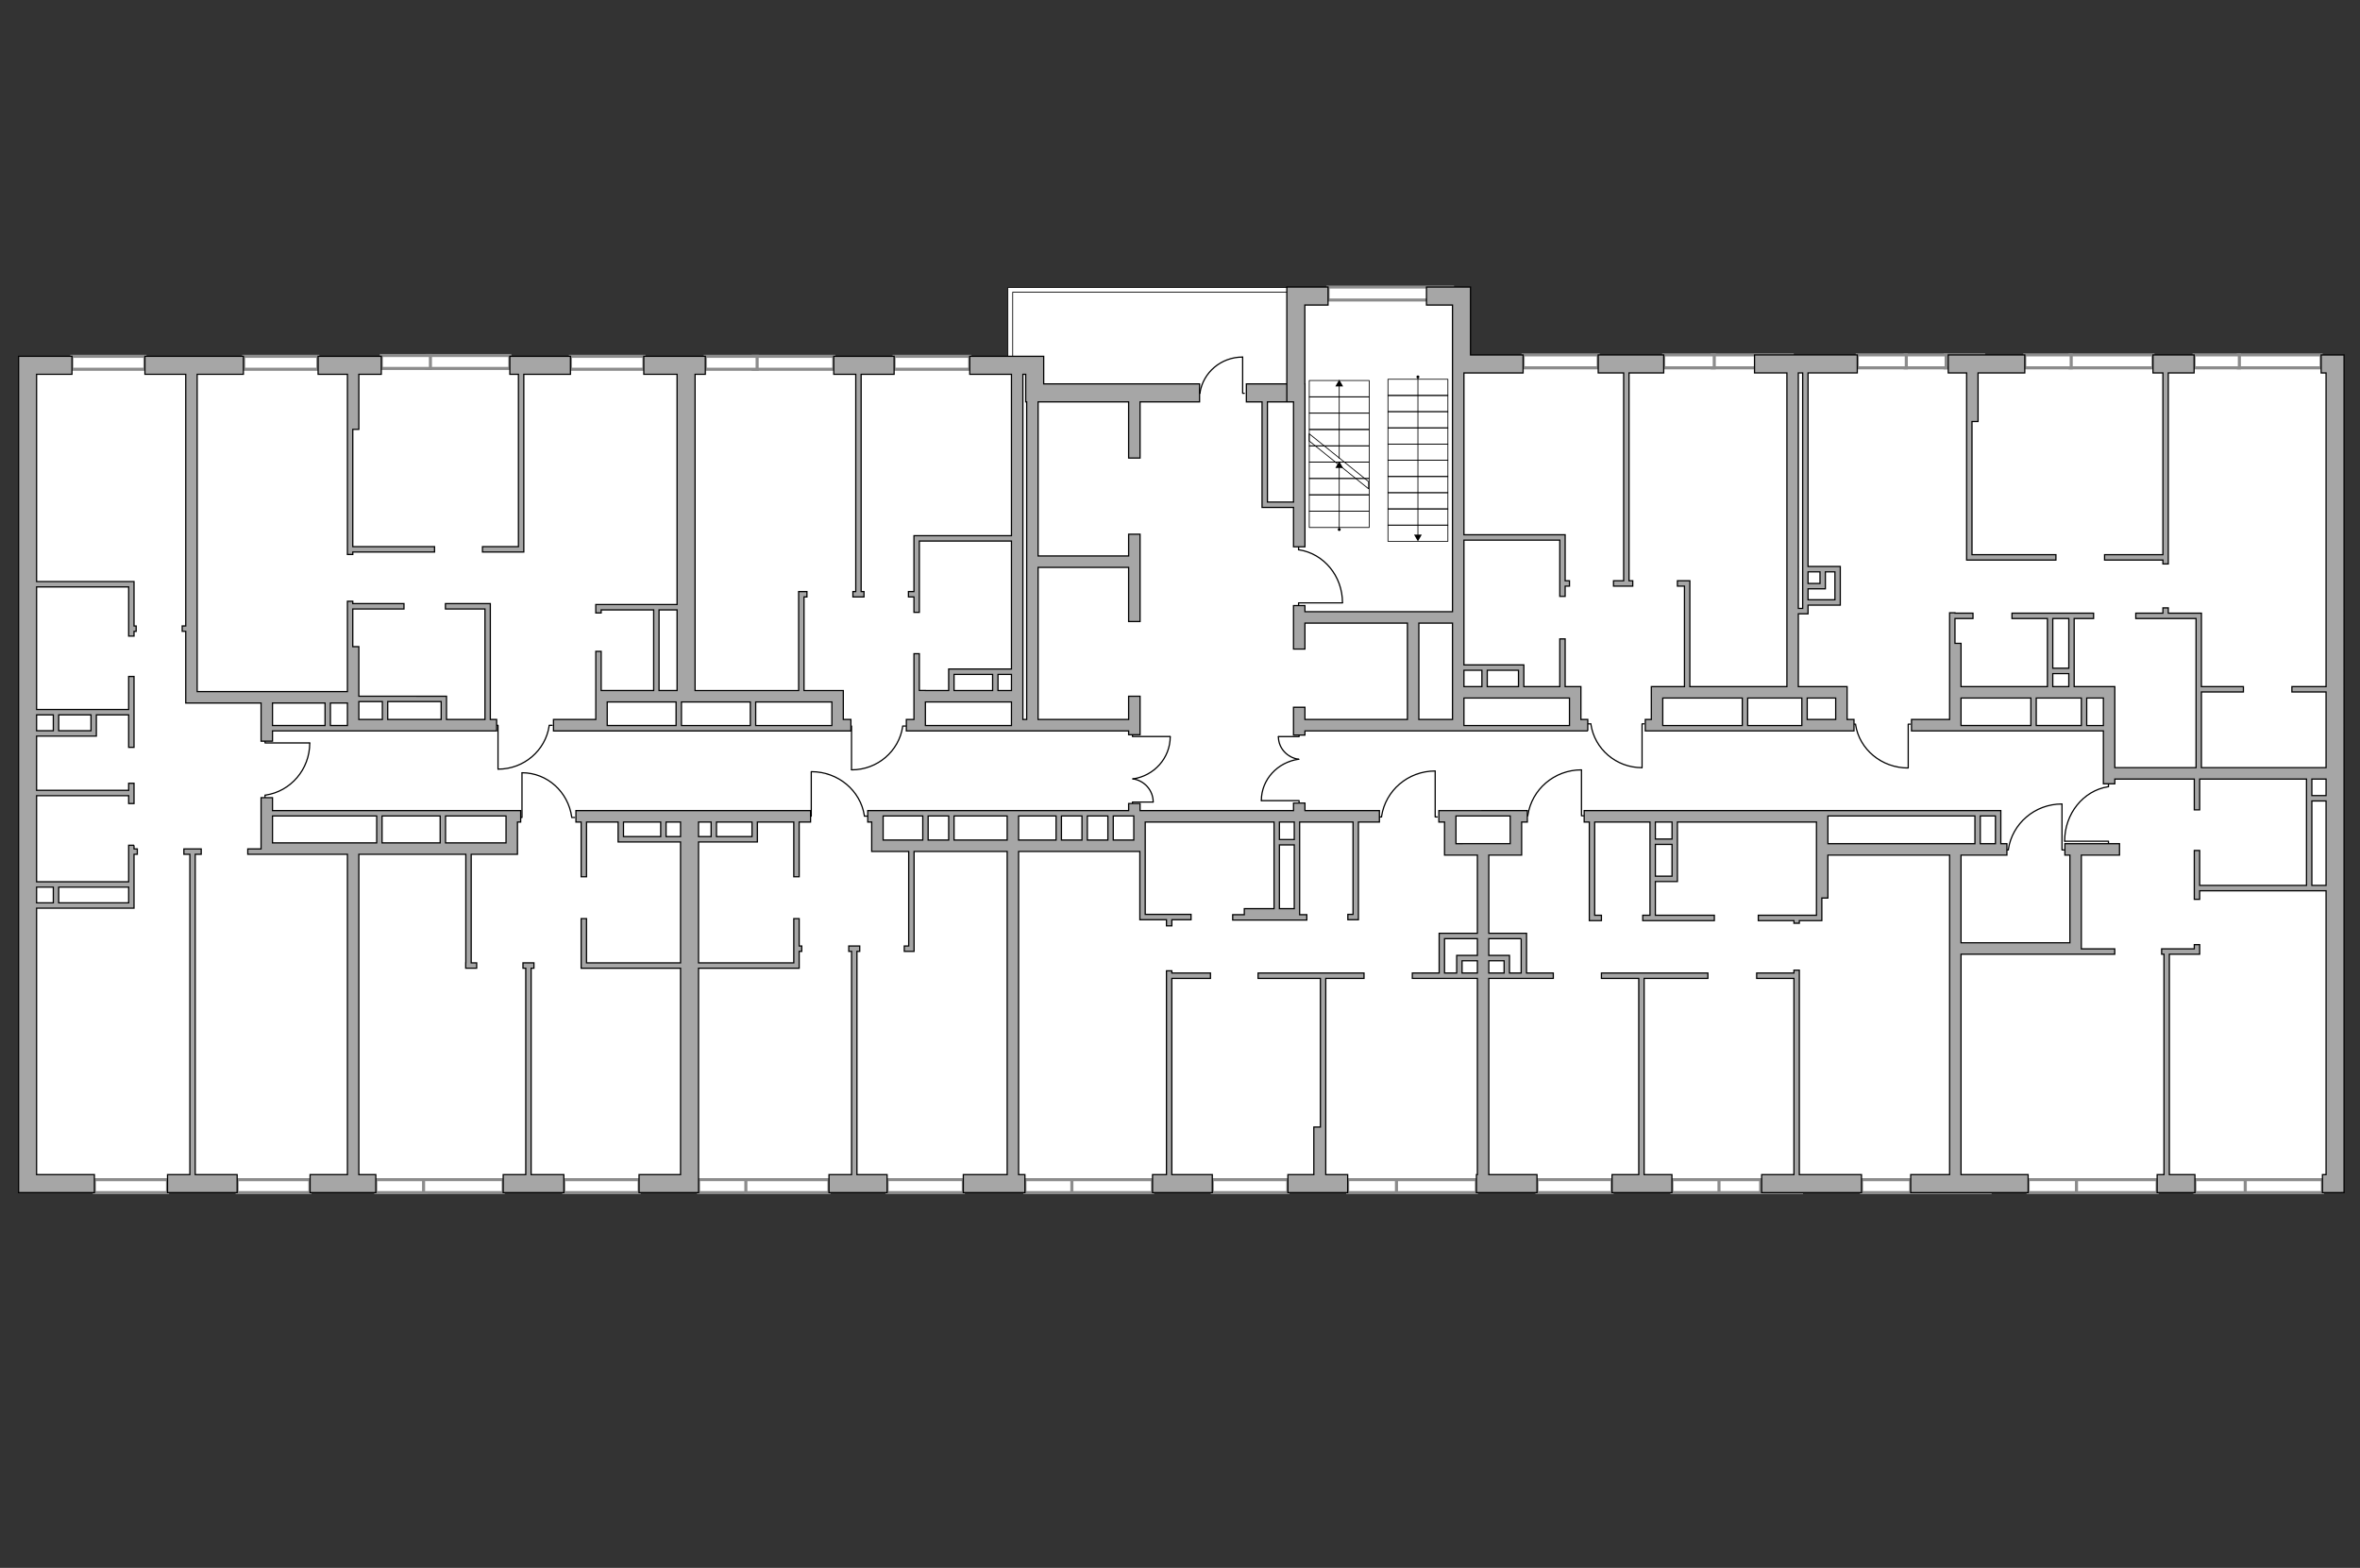 <?xml version="1.0" encoding="utf-8"?>
<!-- Generator: Adobe Illustrator 28.0.0, SVG Export Plug-In . SVG Version: 6.00 Build 0)  -->
<svg version="1.1" xmlns="http://www.w3.org/2000/svg" xmlns:xlink="http://www.w3.org/1999/xlink" x="0px" y="0px"
	 viewBox="0 0 575 382" style="enable-background:new 0 0 575 382;" xml:space="preserve">
<rect x="0" y="0" width="575" height="382" fill="#333333" stroke="none"/>
<style type="text/css">
	.st0{fill:#FFFFFF;}
	.st1{fill:#FFFFFF;stroke:#8C8C8C;stroke-width:0.75;stroke-linecap:round;stroke-miterlimit:10;}
	.st2{fill:none;stroke:#000000;stroke-width:0.19;stroke-linecap:round;stroke-linejoin:round;}
	.st3{fill:none;stroke:#000000;stroke-width:0.3;stroke-linecap:round;stroke-linejoin:round;stroke-miterlimit:10;}
	.st4{fill:#A6A6A6;stroke:#000000;stroke-width:0.3;stroke-miterlimit:22.926;}
</style>
<g id="bg">
	<polygon class="st0" points="569.721,88.668 569.721,188.421 513.867,188.421 513.867,168.677 
		504.704,168.677 504.455,150.044 499.245,150.044 499.494,168.593 475.823,168.593 
		475.823,176.436 448.648,176.436 448.648,168.801 436.433,168.801 436.433,148.892 
		439.907,148.892 439.907,146.441 448.077,146.441 448.077,138.67 439.907,138.67 
		439.907,88.112 	"/>
	<polygon class="st0" points="476.401,207.18 476.401,288.988 361.277,288.988 361.277,237.853 
		371.1,237.853 371.1,228.04 361.277,228.04 361.277,207.26 369.345,207.26 
		369.345,198.808 402.861,198.808 402.861,214.127 408.037,214.127 408.037,198.891 
		443.88,198.891 443.88,206.948 	"/>
	<polygon class="st0" points="361.277,207.26 361.277,227.733 351.448,228.04 351.448,237.853 
		361.277,238.028 361.277,288.702 243.987,288.702 243.987,205.848 277.715,205.848 
		277.715,199.402 310.811,199.402 310.811,222.581 315.887,222.581 315.887,199.253 
		353.344,199.253 353.344,206.948 	"/>
	<polygon class="st0" points="562.757,188.529 562.757,216.373 568.033,216.373 568.033,288.988 
		476.318,288.988 476.318,231.094 505.713,231.094 505.713,206.948 514.372,206.948 
		514.372,187.931 	"/>
	<polygon class="st0" points="437.085,88.112 437.085,168.677 403.32,168.677 403.32,176.768 
		383.787,176.768 383.787,168.335 370.738,168.335 370.738,162.655 355.004,162.655 
		355.004,88.669 	"/>
	<polygon class="st0" points="247.828,88.392 167.333,88.392 167.333,169.981 203.638,169.981 
		203.638,176.949 223.99,176.949 223.99,170.414 231.793,170.414 231.474,163.658 
		247.828,163.658 	"/>
	<polygon class="st0" points="86.038,288.988 6.722,288.988 6.722,220.617 32,220.617 
		32,215.494 7.158,215.494 7.158,178.69 22.824,178.69 22.824,173.449 
		7.12,173.449 7.12,88.392 46.38,88.392 46.38,169.708 64.952,169.708 
		64.952,206.749 85.955,206.749 	"/>
	<polygon class="st0" points="167.333,89.005 46.38,89.005 46.38,169.895 86.396,170.553 
		108.139,170.553 108.139,176.937 146.472,176.937 146.472,169.366 160.169,169.366 
		160.169,147.937 167.032,147.937 	"/>
	<polygon class="st0" points="168.004,288.375 86.038,288.375 86.038,206.749 124.682,206.749 
		124.682,198.446 151.256,198.446 151.256,204.665 168.004,204.665 	"/>
	<polygon class="st0" points="247.168,288.712 168.004,288.712 168.004,204.481 183.875,204.481 
		183.875,198.889 213.547,198.889 213.547,206.062 246.784,206.062 	"/>
	<rect x="6.749" y="88.427" class="st0" width="562.973" height="198.982"/>
	<rect x="245.561" y="70.038" class="st0" width="110.629" height="38.681"/>
</g>
<g id="windows">
	
		<rect x="553.858" y="77.944" transform="matrix(-1.485702e-10 1 -1 -1.485702e-10 643.478 -467.397)" class="st1" width="3.159" height="20.192"/>
	
		<rect x="538.515" y="82.526" transform="matrix(-8.061925e-11 1 -1 -8.061925e-11 628.135 -452.054)" class="st1" width="3.159" height="11.029"/>
	
		<rect x="512.884" y="77.944" transform="matrix(-1.479938e-10 1 -1 -1.479938e-10 602.504 -426.423)" class="st1" width="3.159" height="20.192"/>
	
		<rect x="497.401" y="82.385" transform="matrix(-8.349872e-11 1 -1 -8.349872e-11 587.021 -410.939)" class="st1" width="3.159" height="11.31"/>
	
		<rect x="378.665" y="78.892" transform="matrix(-1.341737e-10 1 -1 -1.341737e-10 468.285 -292.204)" class="st1" width="3.159" height="18.296"/>
	
		<rect x="382.041" y="279.846" transform="matrix(-1.330218e-10 1 -1 -1.330218e-10 672.609 -94.633)" class="st1" width="3.159" height="18.284"/>
	
		<rect x="411.808" y="282.954" transform="matrix(-8.925678e-11 1 -1 -8.925678e-11 702.375 -124.399)" class="st1" width="3.159" height="12.067"/>
	
		<rect x="422.492" y="283.741" transform="matrix(-7.774066e-11 1 -1 -7.774066e-11 713.059 -135.083)" class="st1" width="3.159" height="10.494"/>
	
		<rect x="432.364" y="284.014" transform="matrix(-7.313279e-11 1 -1 -7.313279e-11 722.932 -144.956)" class="st1" width="3.159" height="9.947"/>
	
		<rect x="458.072" y="282.882" transform="matrix(-8.983321e-11 1 -1 -8.983321e-11 748.639 -170.663)" class="st1" width="3.159" height="12.211"/>
	
		<rect x="468.477" y="284.465" transform="matrix(-6.564722e-11 1 -1 -6.564722e-11 759.044 -181.068)" class="st1" width="3.159" height="9.046"/>
	
		<rect x="478.029" y="283.716" transform="matrix(-7.658869e-11 1 -1 -7.658869e-11 768.596 -190.62)" class="st1" width="3.159" height="10.544"/>
	
		<rect x="498.563" y="282.989" transform="matrix(-8.810570e-11 1 -1 -8.810570e-11 789.131 -211.155)" class="st1" width="3.159" height="11.999"/>
	
		<rect x="514.168" y="279.159" transform="matrix(-1.433877e-10 1 -1 -1.433877e-10 804.735 -226.759)" class="st1" width="3.159" height="19.658"/>
	
		<rect x="539.437" y="282.751" transform="matrix(-9.156072e-11 1 -1 -9.156072e-11 830.004 -252.028)" class="st1" width="3.159" height="12.474"/>
	
		<rect x="554.865" y="279.583" transform="matrix(-1.370532e-10 1 -1 -1.370532e-10 845.432 -267.456)" class="st1" width="3.159" height="18.81"/>
	
		<rect x="332.967" y="282.795" transform="matrix(-9.098518e-11 1 -1 -9.098518e-11 623.535 -45.559)" class="st1" width="3.159" height="12.385"/>
	
		<rect x="348.4" y="279.249" transform="matrix(-1.428113e-10 1 -1 -1.428113e-10 638.967 -60.991)" class="st1" width="3.159" height="19.477"/>
	
		<rect x="302.998" y="279.782" transform="matrix(-1.364768e-10 1 -1 -1.364768e-10 593.565 -15.589)" class="st1" width="3.159" height="18.411"/>
	
		<rect x="254.158" y="282.965" transform="matrix(-8.839347e-11 1 -1 -8.839347e-11 544.725 33.251)" class="st1" width="3.159" height="12.045"/>
	
		<rect x="269.402" y="279.161" transform="matrix(-1.456908e-10 1 -1 -1.456908e-10 559.969 18.007)" class="st1" width="3.159" height="19.655"/>
	
		<rect x="223.84" y="279.704" transform="matrix(-1.382043e-10 1 -1 -1.382043e-10 514.408 63.568)" class="st1" width="3.159" height="18.568"/>
	
		<rect x="174.784" y="282.821" transform="matrix(-9.156072e-11 1 -1 -9.156072e-11 465.352 112.624)" class="st1" width="3.159" height="12.335"/>
	
		<rect x="190.272" y="278.862" transform="matrix(-1.511610e-10 1 -1 -1.511610e-10 480.839 97.137)" class="st1" width="3.159" height="20.252"/>
	
		<rect x="144.973" y="279.816" transform="matrix(-1.361890e-10 1 -1 -1.361890e-10 435.54 142.436)" class="st1" width="3.159" height="18.344"/>
	
		<rect x="96.145" y="282.829" transform="matrix(-9.156072e-11 1 -1 -9.156072e-11 386.712 191.264)" class="st1" width="3.159" height="12.319"/>
	
		<rect x="111.322" y="279.29" transform="matrix(-1.448266e-10 1 -1 -1.448266e-10 401.889 176.086)" class="st1" width="3.159" height="19.397"/>
	
		<rect x="65.066" y="280.124" transform="matrix(-1.318698e-10 1 -1 -1.318698e-10 355.633 222.343)" class="st1" width="3.159" height="17.728"/>
	
		<rect x="30.328" y="280.079" transform="matrix(-1.327340e-10 1 -1 -1.327340e-10 320.895 257.081)" class="st1" width="3.159" height="17.818"/>
	
		<rect x="24.826" y="79.489" transform="matrix(-1.333095e-10 1 -1 -1.333095e-10 114.797 61.986)" class="st1" width="3.159" height="17.805"/>
	
		<rect x="66.822" y="79.362" transform="matrix(-1.350371e-10 1 -1 -1.350371e-10 156.793 19.99)" class="st1" width="3.159" height="18.059"/>
	
		<rect x="112.541" y="78.096" transform="matrix(-1.511610e-10 1 -1 -1.511610e-10 202.312 -25.928)" class="st1" width="3.159" height="20.193"/>
	
		<rect x="97.306" y="82.208" transform="matrix(-8.839347e-11 1 -1 -8.839347e-11 187.078 -10.693)" class="st1" width="3.159" height="11.968"/>
	
		<rect x="146.355" y="79.445" transform="matrix(-1.335982e-10 1 -1 -1.335982e-10 236.326 -59.543)" class="st1" width="3.159" height="17.893"/>
	
		<rect x="191.754" y="78.585" transform="matrix(-1.459785e-10 1 -1 -1.459785e-10 281.725 -104.941)" class="st1" width="3.159" height="19.614"/>
	
		<rect x="176.583" y="82.08" transform="matrix(-9.357599e-11 1 -1 -9.357599e-11 266.554 -89.771)" class="st1" width="3.159" height="12.624"/>
	
		<rect x="225.479" y="79.18" transform="matrix(-1.382043e-10 1 -1 -1.382043e-10 315.45 -138.667)" class="st1" width="3.159" height="18.423"/>
	
		<rect x="337.155" y="56.35" transform="matrix(-2.228548e-10 1 -1 -2.228548e-10 410.247 -267.221)" class="st1" width="3.159" height="30.326"/>
	
		<rect x="477.033" y="83.348" transform="matrix(-6.967778e-11 1 -1 -6.967778e-11 566.653 -390.571)" class="st1" width="3.159" height="9.385"/>
	
		<rect x="467.591" y="83.042" transform="matrix(-7.370922e-11 1 -1 -7.370922e-11 557.211 -381.129)" class="st1" width="3.159" height="9.997"/>
	
		<rect x="456.907" y="82.069" transform="matrix(-8.810570e-11 1 -1 -8.810570e-11 546.527 -370.446)" class="st1" width="3.159" height="11.944"/>
	
		<rect x="425.348" y="78.296" transform="matrix(-1.451143e-10 1 -1 -1.451143e-10 514.968 -338.887)" class="st1" width="3.159" height="19.49"/>
	
		<rect x="409.931" y="81.884" transform="matrix(-9.098518e-11 1 -1 -9.098518e-11 499.551 -323.47)" class="st1" width="3.159" height="12.314"/>
</g>
<g id="plan">
	
		<rect x="343.493" y="91.018" transform="matrix(-1.836970e-16 1 -1 -1.836970e-16 443.787 -247.148)" class="st2" width="3.95" height="14.602"/>
	
		<rect x="343.493" y="87.068" transform="matrix(-9.212247e-13 1 -1 -9.212247e-13 439.837 -251.098)" class="st2" width="3.95" height="14.602"/>
	
		<rect x="343.493" y="94.968" transform="matrix(4.598927e-13 1 -1 4.598927e-13 447.737 -243.199)" class="st2" width="3.95" height="14.602"/>
	
		<rect x="343.493" y="98.918" transform="matrix(4.598927e-13 1 -1 4.598927e-13 451.686 -239.249)" class="st2" width="3.95" height="14.602"/>
	
		<rect x="343.493" y="102.867" transform="matrix(1.841898e-12 1 -1 1.841898e-12 455.636 -235.299)" class="st2" width="3.95" height="14.602"/>
	
		<rect x="343.493" y="106.817" transform="matrix(4.598927e-13 1 -1 4.598927e-13 459.586 -231.349)" class="st2" width="3.95" height="14.602"/>
	
		<rect x="343.493" y="110.767" transform="matrix(-1.836970e-16 1 -1 -1.836970e-16 463.536 -227.399)" class="st2" width="3.95" height="14.602"/>
	
		<rect x="343.493" y="114.717" transform="matrix(4.598927e-13 1 -1 4.598927e-13 467.485 -223.45)" class="st2" width="3.95" height="14.602"/>
	
		<rect x="343.493" y="118.666" transform="matrix(9.208574e-13 1 -1 9.208574e-13 471.435 -219.5)" class="st2" width="3.95" height="14.602"/>
	
		<rect x="343.493" y="122.616" transform="matrix(-1.836970e-16 1 -1 -1.836970e-16 475.385 -215.55)" class="st2" width="3.95" height="14.602"/>
	
		<rect x="324.306" y="87.396" transform="matrix(-1.836970e-16 1 -1 -1.836970e-16 420.992 -231.598)" class="st2" width="3.979" height="14.602"/>
	
		<rect x="324.306" y="91.374" transform="matrix(-1.836970e-16 1 -1 -1.836970e-16 424.971 -227.62)" class="st2" width="3.979" height="14.602"/>
	
		<rect x="324.306" y="95.353" transform="matrix(1.371164e-12 1 -1 1.371164e-12 428.949 -223.641)" class="st2" width="3.979" height="14.602"/>
	
		<rect x="324.306" y="99.332" transform="matrix(4.572282e-13 1 -1 4.572282e-13 432.928 -219.662)" class="st2" width="3.979" height="14.602"/>
	
		<rect x="324.306" y="103.31" transform="matrix(9.146401e-13 1 -1 9.146401e-13 436.907 -215.684)" class="st2" width="3.979" height="14.602"/>
	
		<rect x="324.306" y="107.289" transform="matrix(4.572282e-13 1 -1 4.572282e-13 440.885 -211.705)" class="st2" width="3.979" height="14.602"/>
	
		<rect x="324.306" y="111.268" transform="matrix(1.371164e-12 1 -1 1.371164e-12 444.864 -207.726)" class="st2" width="3.979" height="14.602"/>
	
		<rect x="324.306" y="115.246" transform="matrix(4.572282e-13 1 -1 4.572282e-13 448.843 -203.748)" class="st2" width="3.979" height="14.602"/>
	
		<rect x="324.306" y="119.225" transform="matrix(-4.575956e-13 1 -1 -4.575956e-13 452.821 -199.769)" class="st2" width="3.979" height="14.602"/>
	<g>
		<g>
			<line class="st2" x1="345.467" y1="91.811" x2="345.467" y2="130.531"/>
			<g>
				<path d="M345.111,91.829c0-0.197,0.16-0.357,0.357-0.357s0.357,0.16,0.357,0.357
					c0,0.197-0.16,0.357-0.357,0.357S345.111,92.026,345.111,91.829z"/>
			</g>
			<g>
				<polygon points="344.522,130.254 345.467,131.892 346.413,130.254 				"/>
			</g>
		</g>
	</g>
	<g>
		<g>
			<line class="st2" x1="326.296" y1="129.033" x2="326.296" y2="113.748"/>
			<g>
				<path d="M326.652,129.015c0,0.197-0.16,0.357-0.357,0.357
					s-0.357-0.16-0.357-0.357s0.16-0.357,0.357-0.357
					S326.652,128.818,326.652,129.015z"/>
			</g>
			<g>
				<polygon points="327.241,114.024 326.296,112.386 325.35,114.024 				"/>
			</g>
		</g>
	</g>
	<g>
		<g>
			<line class="st2" x1="326.296" y1="111.682" x2="326.296" y2="93.869"/>
			<g>
				<polygon points="327.241,94.145 326.296,92.507 325.35,94.145 				"/>
			</g>
		</g>
	</g>
	<polygon class="st2" points="333.441,119.091 333.441,117.336 318.975,105.681 318.975,107.436 	
		"/>
	<polyline class="st2" points="313.622,70.038 245.561,70.038 245.561,87.379 	"/>
	<polyline class="st2" points="313.638,71.187 246.736,71.187 246.736,87.379 	"/>
	<g>
		<g>
			<polyline class="st3" points="302.763,87.014 302.763,95.826 303.154,95.826 			"/>
			<line class="st3" x1="291.753" y1="95.826" x2="292.371" y2="95.826"/>
			<path class="st3" d="M292.371,95.699c0.747-4.923,5.101-8.704,10.367-8.704"/>
		</g>
		<g>
			<g>
				<polyline class="st3" points="127.179,188.3 127.179,199.169 126.724,199.169 				"/>
				<line class="st3" x1="140.008" y1="199.169" x2="139.288" y2="199.169"/>
				<path class="st3" d="M139.288,199.013c-0.871-6.072-5.944-10.736-12.078-10.736"/>
			</g>
			<g>
				<polyline class="st3" points="75.442,181.012 64.573,181.012 64.573,180.533 				"/>
				<line class="st3" x1="64.573" y1="194.478" x2="64.573" y2="193.722"/>
				<path class="st3" d="M64.73,193.722c6.072-0.914,10.736-6.239,10.736-12.678"/>
			</g>
			<g>
				<polyline class="st3" points="197.661,188.037 197.661,198.841 197.174,198.841 				"/>
				<line class="st3" x1="211.357" y1="198.841" x2="210.588" y2="198.841"/>
				<path class="st3" d="M210.588,198.686c-0.93-6.036-6.346-10.673-12.895-10.673"/>
			</g>
			<g>
				<polyline class="st3" points="464.926,187.087 464.926,176.435 465.409,176.435 				"/>
				<line class="st3" x1="451.346" y1="176.435" x2="452.108" y2="176.435"/>
				<path class="st3" d="M452.108,176.588c0.922,5.952,6.292,10.523,12.786,10.523"/>
			</g>
			<g>
				<polyline class="st3" points="400.079,187.011 400.079,176.359 400.548,176.359 				"/>
				<line class="st3" x1="386.882" y1="176.359" x2="387.622" y2="176.359"/>
				<path class="st3" d="M387.622,176.512c0.896,5.952,6.115,10.523,12.426,10.523"/>
			</g>
			<g>
				<polyline class="st3" points="503.064,204.95 513.716,204.95 513.716,205.45 				"/>
				<line class="st3" x1="513.716" y1="190.905" x2="513.716" y2="191.693"/>
				<path class="st3" d="M513.564,191.693c-5.952,0.954-10.523,6.507-10.523,13.224"/>
			</g>
			<g>
				<polyline class="st3" points="349.673,187.873 349.673,199.038 350.164,199.038 				"/>
				<line class="st3" x1="335.841" y1="199.038" x2="336.617" y2="199.038"/>
				<path class="st3" d="M336.617,198.877c0.939-6.238,6.409-11.028,13.023-11.028"/>
			</g>
			<g>
				<polyline class="st3" points="502.389,195.911 502.389,207.075 502.88,207.075 				"/>
				<line class="st3" x1="488.557" y1="207.075" x2="489.333" y2="207.075"/>
				<path class="st3" d="M489.333,206.915c0.939-6.238,6.409-11.028,13.023-11.028"/>
			</g>
			<g>
				<polyline class="st3" points="385.315,187.596 385.315,198.76 385.807,198.76 				"/>
				<line class="st3" x1="371.483" y1="198.76" x2="372.26" y2="198.76"/>
				<path class="st3" d="M372.26,198.6c0.939-6.238,6.409-11.028,13.023-11.028"/>
			</g>
			<g>
				<polyline class="st3" points="327.065,146.888 316.389,146.888 316.389,147.375 				"/>
				<line class="st3" x1="316.389" y1="133.197" x2="316.389" y2="133.966"/>
				<path class="st3" d="M316.543,133.966c5.965,0.929,10.546,6.343,10.546,12.891"/>
			</g>
			<g>
				<polyline class="st3" points="207.47,187.542 207.47,176.89 207.001,176.89 				"/>
				<line class="st3" x1="220.668" y1="176.89" x2="219.927" y2="176.89"/>
				<path class="st3" d="M219.927,177.043c-0.896,5.952-6.115,10.523-12.426,10.523"/>
			</g>
			<g>
				<polyline class="st3" points="121.339,187.372 121.339,176.72 120.87,176.72 				"/>
				<line class="st3" x1="134.537" y1="176.72" x2="133.796" y2="176.72"/>
				<path class="st3" d="M133.796,176.873c-0.896,5.952-6.115,10.523-12.426,10.523"/>
			</g>
			<g>
				<g>
					<polyline class="st3" points="280.958,195.415 275.923,195.415 275.923,195.682 					"/>
					<path class="st3" d="M275.923,189.758"/>
					<path class="st3" d="M275.991,189.755c2.815,0.402,4.974,2.773,4.974,5.645"/>
				</g>
				<g>
					<polyline class="st3" points="285.102,179.449 275.923,179.449 275.923,178.963 					"/>
					<path class="st3" d="M275.923,189.77"/>
					<path class="st3" d="M276.049,189.772c5.13-0.735,9.069-5.064,9.069-10.291"/>
				</g>
			</g>
			<g>
				<g>
					<polyline class="st3" points="311.481,179.466 316.516,179.466 316.516,179.206 					"/>
					<path class="st3" d="M316.516,184.996"/>
					<path class="st3" d="M316.447,184.999c-2.815-0.393-4.974-2.711-4.974-5.518"/>
				</g>
				<g>
					<polyline class="st3" points="307.337,195.073 316.516,195.073 316.516,195.548 					"/>
					<path class="st3" d="M316.516,184.984"/>
					<path class="st3" d="M316.389,184.982c-5.13,0.718-9.069,4.95-9.069,10.059"/>
				</g>
			</g>
		</g>
	</g>
	<g>
		<polygon class="st4" points="129.409,286.182 129.409,235.899 130.091,235.899 130.091,234.59 
			127.418,234.59 127.418,235.899 128.1,235.899 128.1,286.182 122.6,286.182 
			122.6,290.567 137.38,290.567 137.38,286.182 		"/>
		<polygon class="st4" points="47.567,286.182 47.567,208.141 49.023,208.141 49.023,206.832 
			44.802,206.832 44.802,208.141 46.258,208.141 46.258,286.182 40.816,286.182 
			40.816,290.567 57.781,290.567 57.781,286.182 		"/>
		<path class="st4" d="M571.116,86.476h-0.503v-0h-5.079v4.385h1.197v76.423h-8.323
			v1.309h8.323v18.435h-30.368v-18.435h10.231v-1.309h-10.231v-17.895h-1.31v0
			h-6.761v-1.284h-1.309v1.285h-6.611v1.309l14.681-0v36.33H515.262v-19.745
			h-2.785l0,0h-7.118v-16.585h4.73v-1.309l-19.881,0v1.309h8.63v16.585
			l-21.045,0v-10.537h-1.476v-6.048l4.388-0v-1.309l-4.388,0v-0.091
			h-1.309v7.448h-0v18.545h-9.282v2.785h9.282v0h1.853h0.933h34.684
			v12.888h2.785v-1.151h19.364v7.504h1.31v-7.504h26.027v25.905h-26.027v-8.503
			h-1.309v11.899h1.309v-2.087h30.796v69.154h-0.881v4.385l4.725-0v-0.014
			h0.541V86.476z M507.106,170.069v6.698h-10.986v-6.698H507.106z M504.05,150.699
			v12.113h-3.902v-12.113L504.05,150.699z M500.148,164.122l3.902-0v3.163h-3.902
			V164.122z M477.793,170.069h17.017v6.698h-17.017V170.069z M508.415,176.768v-6.698
			h4.062v6.698H508.415z M566.731,189.814v4.021l-3.459,0v-4.021H566.731z
			 M563.272,215.719v-20.574l3.459-0v20.574H563.272z"/>
		<path class="st4" d="M386.852,178.077v-2.785h-1.673v-7.243l0,0v-0.765h-3.838v-11.619h-1.31
			v11.619h-8.753v-5.139v-0.145h-14.598v-30.399h23.351v13.706h1.309v-2.501h1.053
			v-1.309h-1.053v-9.896v-0.655v-0.655h-24.661V90.862h14.415v-4.385l-12.815,0
			V69.934h-2.193h-2.193h-6.341v4.385l6.341-0l0,12.158h-0v4.385l0,0
			V149.031l-35.952,0v-1.486h-2.785v10.594h2.785v-6.323l24.967-0v23.475h-24.967
			v-2.978h-2.785v6.778h2.785v-1.015h37.344h1.392h25.714h0.467h2.318h1.219H386.852z
			 M362.363,167.284v-3.975h7.606v3.975L362.363,167.284z M361.054,163.309v3.975
			h-4.373v-3.975H361.054z M345.696,151.816h8.199v23.475h-8.199V151.816z
			 M356.68,176.768v-0.083h0v-6.615l25.714-0v6.698H356.68z"/>
		<polygon class="st4" points="479.156,100.173 479.156,100.173 479.156,136.45 479.403,136.45 
			479.403,136.45 500.913,136.45 500.913,135.14 480.465,135.14 480.465,102.697 
			481.941,102.697 481.941,90.861 493.326,90.861 493.326,86.476 474.677,86.476 
			474.677,90.861 479.156,90.861 		"/>
		<path class="st4" d="M504.32,205.555h-1.219v2.785h1.219v21.361l-26.527,0v-21.362
			h11.18v-2.785H487.485v-7.926h-0v-0.131l-42.424,0v-0l-59.087,0
			v2.785h1.252v22.713v1.123v0.186h2.951v-1.309h-1.642v-22.713h13.475v22.713
			h-1.762v1.309h17.441v-1.309H403.32v-8.215h5.372v-1.309h-0.001v-7.743h0.001
			v-1.309h-0.001v-4.137l33.881-0l0,18.297h-0.002v4.416h-14.171v1.309h8.686
			v0.634h1.309v-0.634h4.176h0.895h0.414v-5.514h1.478v-10.451l29.651-0v77.842
			h-9.475v4.385l28.61-0l-0-4.385h-16.35v-53.695l28.641-0h0.503v0
			l8.306-0v-1.309h-8.138v-22.837h9.3v-2.785h-9.3H504.32z M486.176,205.555
			h-3.689v-6.748h3.689V205.555z M407.382,213.472l-4.062-0v-7.743h4.062V213.472z
			 M407.382,204.421h-4.062v-4.137h4.062V204.421z M445.358,198.807l35.82-0
			v6.748l-35.82,0V198.807z"/>
		<path class="st4" d="M140.325,200.28h1.268v13.338h1.309v-13.338h7.699v3.546v0.839
			v0.47h15.21v29.454h-22.909V223.814h-1.309v10.776v1.309h1.309h22.909v50.283
			H155.7v4.385l14.496-0v-4.385l0,0v-50.283h23.207h0.101h1.209v-4.105h0.632
			v-1.309h-0.632v-6.671h-1.309v10.776H170.196v-29.454h14.333v-0.47v-0.839v-3.546
			h8.874v13.338h1.309v-13.338h2.778v-2.785h-57.166V200.28z M151.91,200.28h9.066
			v3.546h-9.066V200.28z M162.285,203.826v-3.546h3.526v3.546H162.285z
			 M170.196,200.28h3.064v3.546h-3.064V200.28z M183.22,203.826h-8.65v-3.546h8.65
			V203.826z"/>
		<polygon class="st4" points="84.645,104.61 84.645,104.61 84.645,135.093 85.955,135.093 
			85.955,134.495 105.876,134.495 105.876,133.185 85.955,133.185 85.955,104.61 
			87.43,104.61 87.43,91.197 92.902,91.197 92.902,86.812 77.504,86.812 
			77.504,91.197 84.645,91.197 		"/>
		<path class="st4" d="M45.255,152.509h-0.864v1.309h0.864v17.468h2.785v-0h15.567
			v9.294h2.785v-2.504h18.253h2.785h2.195v-0.001h31.377v-2.785h-1.536v-28.008l0,0
			v-0.221h-10.942v1.309h9.633v26.92h-9.364v-5.662h-0.238v-0H87.43v-12.076
			h-1.476v-9.182h12.474v-1.309h-12.474v-0.562h-1.309v11.054H84.645l0,10.949
			H48.04V91.197h11.259v-4.385l-23.99,0v4.385h9.946V152.509z M66.392,171.287
			h12.803v5.48H66.392V171.287z M94.467,175.291v-4.353h13.018v4.353H94.467z
			 M93.158,170.938v4.353h-5.727v-4.353H93.158z M84.645,176.767h-4.141v-5.48h4.141
			V176.767z"/>
		<path class="st4" d="M317.944,195.658h-2.785v1.838h-36.133h-1.255v-1.727h-2.785v1.727
			H213.174v0h-1.752v2.785h0.963v7.174h2.785l0,0h6.229v23.03h-1.075v1.309
			h1.075h1.251h0.058v-24.339h22.683v78.727H234.704v4.385l15.011-0v-4.385
			h-1.538v-78.727h29.539v16.628h0.501v0h5.987v1.492h1.31v-1.492h4.677
			v-1.309h-11.166v-15.319l0,0v-2.785l0,0v-4.388h31.387v21.1h-7.246v1.476h-2.829
			v1.309h2.829h13.252h1.979v-1.309h-1.752v-22.576h13.015v22.493h-1.265v1.309
			h2.537v-0.001h0.038v-23.801h5.113v-2.785H317.944V195.658z M264.925,198.805h5.002
			v5.864h-5.002V198.805z M263.616,204.67h-5.002v-5.864h5.002V204.67z
			 M231.139,198.805v5.864h-5.002v-5.864H231.139z M215.17,199.467v-0.661h9.657
			v5.864h-9.657L215.17,199.467z M232.448,204.67v-5.864h12.943v5.864H232.448z
			 M248.176,198.805h9.128v5.864h-9.128V198.805z M271.237,204.67v-5.864h5.003v5.864
			H271.237z M311.721,205.848h3.615v15.533h-3.615V205.848z M315.336,204.539h-3.615
			v-4.257h3.615V204.539z"/>
		<polygon class="st4" points="534.626,231.178 526.67,231.178 526.67,232.487 527.241,232.487 
			527.241,286.182 525.576,286.182 525.576,290.567 534.779,290.567 534.779,286.182 
			528.55,286.182 528.55,232.487 534.626,232.487 534.626,232.487 535.936,232.487 
			535.936,230.156 534.626,230.156 		"/>
		<polygon class="st4" points="438.394,236.379 437.084,236.379 437.084,237.071 428.001,237.071 
			428.001,238.381 437.084,238.381 437.084,286.182 429.219,286.182 429.219,290.567 
			453.545,290.567 453.545,286.182 438.394,286.182 		"/>
		<polygon class="st4" points="390.178,238.381 399.275,238.381 399.275,286.182 392.763,286.182 
			392.763,290.567 407.354,290.567 407.354,286.182 400.584,286.182 400.584,238.381 
			416.115,238.381 416.115,237.071 390.178,237.071 		"/>
		<polygon class="st4" points="306.524,238.381 321.705,238.381 321.705,274.595 320.107,274.595 
			320.107,286.182 313.79,286.182 313.79,290.567 328.354,290.567 328.354,286.182 
			323.014,286.182 323.014,238.381 332.334,238.381 332.334,237.071 306.524,237.071 		"/>
		<polygon class="st4" points="208.788,231.794 209.469,231.794 209.469,230.485 206.797,230.485 
			206.797,231.794 207.479,231.794 207.479,286.182 201.978,286.182 201.978,290.567 
			216.136,290.567 216.136,286.182 208.788,286.182 		"/>
		<path class="st4" d="M32.654,205.942h-1.309v8.897H8.914v-20.972h22.43v1.908h1.309
			v-4.94h-1.309v1.723H8.914v-13.213h4.078v0h1.31v-0h7.867v0h1.309
			v-5.173h7.867v7.913h1.309v-17.271h-1.309v8.049H8.914v-29.866h22.431v11.983
			h1.309v-1.161h0.521v-1.309h-0.521v-10.822h-1.195h-0.114H8.914V91.197
			l8.619-0v-4.385l-8.619,0v-0l-1.869,0H5.23v0H4.529v203.755
			h2.193l0,0l16.277-0v-4.385H8.914v-64.911h22.43v0h1.309v-13.13h0.801
			v-1.309h-0.801V205.942z M22.169,178.035h-7.867v-3.863h7.867V178.035z
			 M12.992,174.172v3.863H8.914v-3.863H12.992z M8.914,216.149h4.078v3.813H8.914
			V216.149z M14.302,219.962v-3.813h17.043v3.813H14.302z"/>
		<polygon class="st4" points="127.623,134.376 127.623,134.376 127.623,91.197 138.989,91.197 
			138.989,86.812 124.216,86.812 124.216,91.197 126.314,91.197 126.314,133.185 
			117.552,133.185 117.552,134.495 127.623,134.495 		"/>
		<path class="st4" d="M146.472,148.592h12.791v19.65h-12.789v-9.546H145.164v9.546h-0.001
			v7.05l-10.309,0v2.785l10.309-0v0h0.745v0h58.167l0,0
			l3.243-0v-2.785h-1.851v-4.265h0v-2.785h-9.573v-22.804h0.709v-1.309
			h-0.709v-0h-1.309v24.113H169.351V91.197h2.499v-4.385l-14.992,0v4.385
			l8.107-0v56.085h-19.283v0h-0.521v2.052h1.31V148.592z M182.809,171.027
			v5.741l-16.776-0v-5.741H182.809z M164.724,176.767h-16.777v-5.741h16.777V176.767
			z M202.682,176.768h-18.563v-5.741h18.563V176.768z M164.966,148.592v19.65h-4.394
			v-19.65H164.966z"/>
		<polygon class="st4" points="208.501,144.129 207.806,144.129 207.806,145.438 210.504,145.438 
			210.504,144.129 209.81,144.129 209.81,91.197 217.847,91.197 217.847,86.812 
			203.14,86.812 203.14,91.197 208.501,91.197 		"/>
		<path class="st4" d="M223.335,178.077h24.842v-0l26.808-0v0.933h2.785v-9.376
			h-2.785v5.657l-22.057,0V138.239h22.057v13.192h2.785v-21.274h-2.785v5.297
			h-22.057V97.916l22.057-0v13.677h2.785V97.916h14.498v-4.385H254.29v-6.719
			h-4.385l0,0l-13.634,0v4.385l10.165-0v39.316h-23.755v1.002l0,0v12.613
			h-1.343v1.309h1.343v3.758l1.309-0v-17.373h22.446v31.18l-15.297,0v0
			l0,0v5.239h-5.673v-0.019h-1.476v-8.955h-1.309v16.024h-1.856v2.785l2.51-0
			V178.077z M249.905,91.197v6.718h0v0h0.237v77.376h-0.921V91.197H249.905z
			 M246.436,168.242h-3.282v-3.929h3.282V168.242z M232.448,164.313h9.396v3.929
			l-9.396,0V164.313z M246.436,171.027v5.741l-20.97,0v-5.741L246.436,171.027z
			"/>
		<path class="st4" d="M114.803,208.141h11.273v-2.785h-0.001v-5.076h0.783v-2.785
			l-3.308,0v-0H66.392v-3.156h-2.785v12.493h-3.238v1.309l5.374,0
			h0.65l0,0h0.985v-0h17.268v78.041h-9.095v4.385l16.015-0v-4.385h-4.134
			v-78.041h26.064v26.448h-0.027v1.309h0.027v0h1.309v-0h1.336v-1.309H114.803
			V208.141z M123.29,205.356h-14.734v-6.552h14.734v1.476l0,0V205.356z M107.246,205.356
			H93.088v-6.552l14.159,0V205.356z M91.779,198.804v6.552H66.392v-6.552H91.779z"
			/>
		<polygon class="st4" points="285.514,238.381 294.922,238.381 294.922,237.071 285.514,237.071 
			285.514,236.528 284.204,236.528 284.204,286.182 280.808,286.182 280.808,290.567 
			295.372,290.567 295.372,286.182 285.514,286.182 		"/>
		<path class="st4" d="M371.933,227.385h-1.309v0h-7.886v-19.045h5.215l2.785,0
			v-8.057h1.386v-2.785h-0.846h-3.326H354.737h-3.461h-0.71v2.785h1.386v8.057
			l2.785,0v-0h5.215v19.045h-8.001v-0h-1.309v9.686h-6.54v1.309h15.851
			v47.801h-0.234v4.385l14.76-0v-4.385H362.738v-47.801h15.715v-1.309h-6.52
			V227.385z M354.737,199.59v-0.783h13.216v0.783v0.693v5.271H354.737V199.59z
			 M370.624,228.695v8.377h-2.847v-2.985v-0.921v-0.388h-5.039v-4.082H370.624z
			 M351.951,228.695h8.001v4.082h-5.039v0.388v0.921v2.985h-2.962V228.695z
			 M356.222,237.071v-2.985h3.73v2.985H356.222z M362.738,234.086h3.73v2.985h-3.73
			V234.086z"/>
		<polygon class="st4" points="526.982,137.4 528.292,137.4 528.292,136.45 528.292,136.45 
			528.292,135.14 528.292,135.14 528.292,90.861 534.581,90.861 534.581,86.476 
			524.56,86.476 524.56,90.861 526.982,90.861 526.982,135.14 512.763,135.14 
			512.763,136.45 526.982,136.45 		"/>
		<polygon class="st4" points="307.491,123.282 307.493,123.282 307.493,123.633 315.158,123.633 
			315.158,133.222 317.944,133.222 317.944,93.531 317.915,93.531 317.915,74.319 
			323.571,74.318 323.571,69.934 313.529,69.934 313.529,74.319 313.529,74.319 
			313.53,97.916 315.158,97.916 315.158,122.323 308.801,122.323 308.801,97.916 
			313.529,97.916 313.529,93.531 303.669,93.531 303.669,97.916 307.491,97.916 		"/>
		<path class="st4" d="M410.412,167.284h-8.075v2.785h0.001v5.223h-1.473v2.785h1.473
			h0.982h1.536h0.267h34.458v-0h7.674v0h0.467h2.319h1.673v-2.785h-1.673
			v-8.008h-0.33h-2.455h-9.101v-17.737h1.056h1.309v-1.309v-0.797h7.558v-0
			h0.3v-9.425h-1.31v0h-2.327h-1.309h-2.912V90.861h11.997v-4.385
			l-25.039,0v4.385h7.891v76.423h-23.648v-24.478h0.001v-1.309h-0.001v-0
			h-1.31v0h-1.72v1.309h1.72L410.412,167.284z M447.068,139.324v6.806
			l-6.548,0v-2.67h2.912h1.309v-1.309v-2.827H447.068z M443.431,139.324v2.827
			h-2.912v-2.827H443.431z M439.21,90.861v57.376h-1.056V90.861H439.21z
			 M405.123,176.768v-6.698h19.374v6.698H405.123z M439.007,176.768h-13.201v-6.698
			h13.201V176.768z M447.256,170.069v5.222h-6.939v-5.222H447.256z"/>
		<polygon class="st4" points="395.594,141.497 393.125,141.497 393.125,142.806 397.809,142.806 
			397.809,141.497 396.903,141.497 396.903,90.861 405.354,90.861 405.354,86.476 
			389.393,86.476 389.393,90.861 395.594,90.861 		"/>
	</g>
</g>
</svg>
